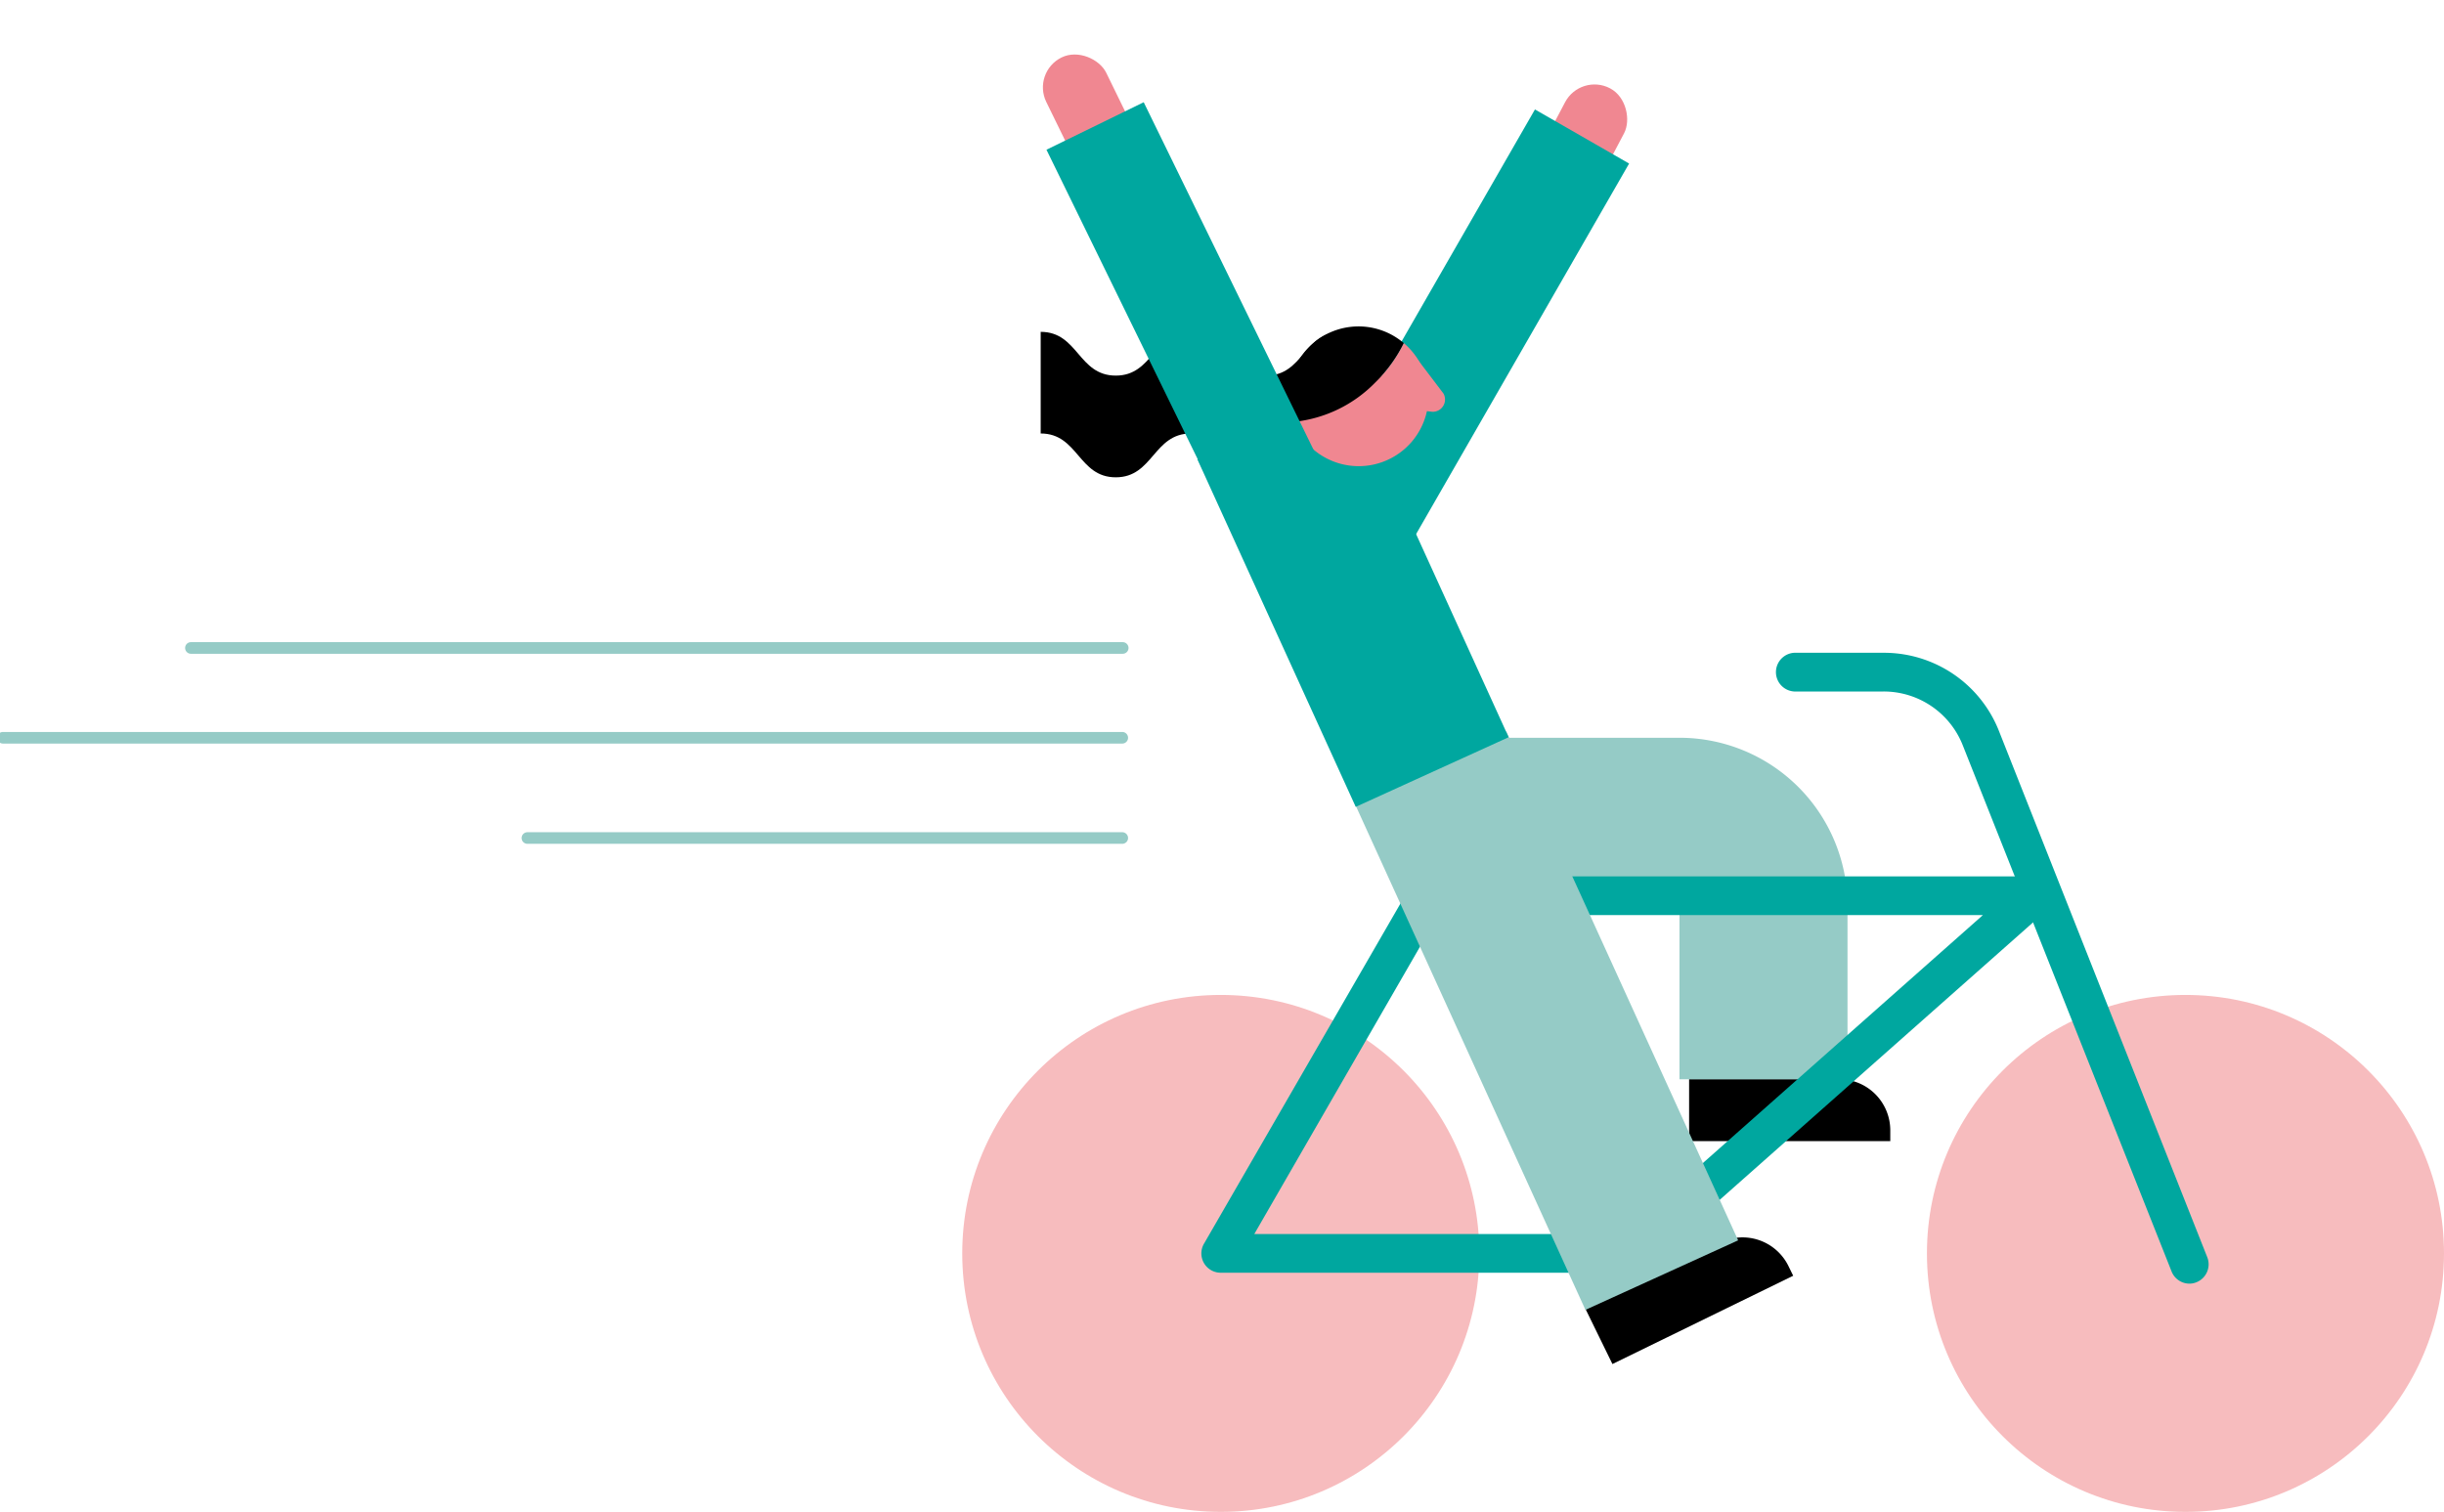 <svg id="Layer_1" data-name="Layer 1" xmlns="http://www.w3.org/2000/svg" viewBox="0 0 320 198"><defs><style>.cls-1{fill:#f08791;}.cls-2{fill:#00a79f;}.cls-3{fill:#95cbc6;}.cls-4{fill:#f7bcbe;}</style></defs><title>raconteur260919article4illo1</title><rect class="cls-1" x="138.4" y="6.65" width="8.73" height="17.14" rx="4.36" transform="translate(7.81 64.22) rotate(-26.04)"/><rect class="cls-1" x="202.46" y="10.57" width="8.73" height="17.14" rx="4.36" transform="translate(32.77 -94.21) rotate(27.79)"/><path d="M185.45,49.19c-4.92,0-4.92-5.73-9.84-5.73s-4.92,5.73-9.84,5.73-4.92-5.73-9.84-5.73-4.92,5.73-9.84,5.73-4.91-5.73-9.83-5.73V56.77c4.92,0,4.92,5.74,9.83,5.74s4.92-5.74,9.84-5.74,4.92,5.74,9.84,5.74,4.92-5.74,9.84-5.74,4.92,5.74,9.84,5.74"/><path d="M221.16,141.33h19.64a6.7,6.7,0,0,1,6.7,6.7v1.41a0,0,0,0,1,0,0H221.16a0,0,0,0,1,0,0v-8.11A0,0,0,0,1,221.16,141.33Z"/><path d="M208,165.16h19.64a6.7,6.7,0,0,1,6.7,6.7v1.41a0,0,0,0,1,0,0H208a0,0,0,0,1,0,0v-8.11A0,0,0,0,1,208,165.16Z" transform="translate(-51.83 114.27) rotate(-26.04)"/><rect class="cls-2" x="160.85" y="38.3" width="61.48" height="14.17" transform="matrix(0.5, -0.87, 0.87, 0.5, 56.49, 188.61)"/><path class="cls-3" d="M219.9,96.62H189.12v22H219.9v22.73h22V118.6A22,22,0,0,0,219.9,96.62Z"/><circle class="cls-4" cx="159.84" cy="164.15" r="33.85"/><circle class="cls-4" cx="286.15" cy="164.15" r="33.85"/><path class="cls-2" d="M286.68,168.11a2.52,2.52,0,0,1-2.35-1.6L257,97.63a11.13,11.13,0,0,0-10.4-7.07H234.91a2.54,2.54,0,0,1,0-5.07h11.71a16.18,16.18,0,0,1,15.12,10.27L289,164.64a2.53,2.53,0,0,1-1.42,3.29A2.38,2.38,0,0,1,286.68,168.11Z"/><path class="cls-2" d="M213.43,166.68a2.53,2.53,0,0,1-1.68-4.43l47.88-42.41h-73a2.54,2.54,0,1,1,0-5.07h79.68a2.54,2.54,0,0,1,1.68,4.44l-52.89,46.84A2.55,2.55,0,0,1,213.43,166.68Z"/><path class="cls-2" d="M213.43,166.68H159.84a2.53,2.53,0,0,1-2.2-3.8l26.8-46.41a2.53,2.53,0,0,1,4.39,0l26.8,46.41a2.53,2.53,0,0,1-2.2,3.8Zm-49.2-5.07H209l-22.4-38.8Z"/><path d="M180.07,50.09a18.84,18.84,0,0,0,3.74-5.15,9.13,9.13,0,0,0-14.95,8.38,8.72,8.72,0,0,0,.53,1.93A17.34,17.34,0,0,0,180.07,50.09Z"/><rect class="cls-3" x="191.41" y="97.03" width="21.97" height="73.25" transform="translate(-37.19 95.93) rotate(-24.49)"/><path class="cls-2" d="M166.21,53.32H170a18.15,18.15,0,0,1,18.15,18.15v31.87a0,0,0,0,1,0,0h-22a0,0,0,0,1,0,0v-50A0,0,0,0,1,166.21,53.32Z" transform="translate(-16.53 80.5) rotate(-24.49)"/><path class="cls-1" d="M185.48,46.9,189,51.54a1.61,1.61,0,0,1-1.47,2.39l-4.36-.52a1.61,1.61,0,0,1-1.4-2.3l1.44-3C183.82,47,184.84,45.76,185.48,46.9Z"/><path class="cls-1" d="M180.07,50.09a17.34,17.34,0,0,1-10.68,5.16,9.14,9.14,0,1,0,14.42-10.31A18.84,18.84,0,0,1,180.07,50.09Z"/><rect class="cls-2" x="127.95" y="34.14" width="55.05" height="14.17" transform="translate(186.68 199.02) rotate(-116.04)"/><path class="cls-3" d="M146.94,85.62H25a.76.76,0,1,1,0-1.52h122a.76.76,0,1,1,0,1.52Z"/><path class="cls-3" d="M146.94,97.38H.39a.76.76,0,1,1,0-1.52H146.94a.76.76,0,1,1,0,1.52Z"/><path class="cls-3" d="M146.94,110.51H69.06a.76.76,0,0,1,0-1.52h77.88a.76.76,0,1,1,0,1.52Z"/></svg>